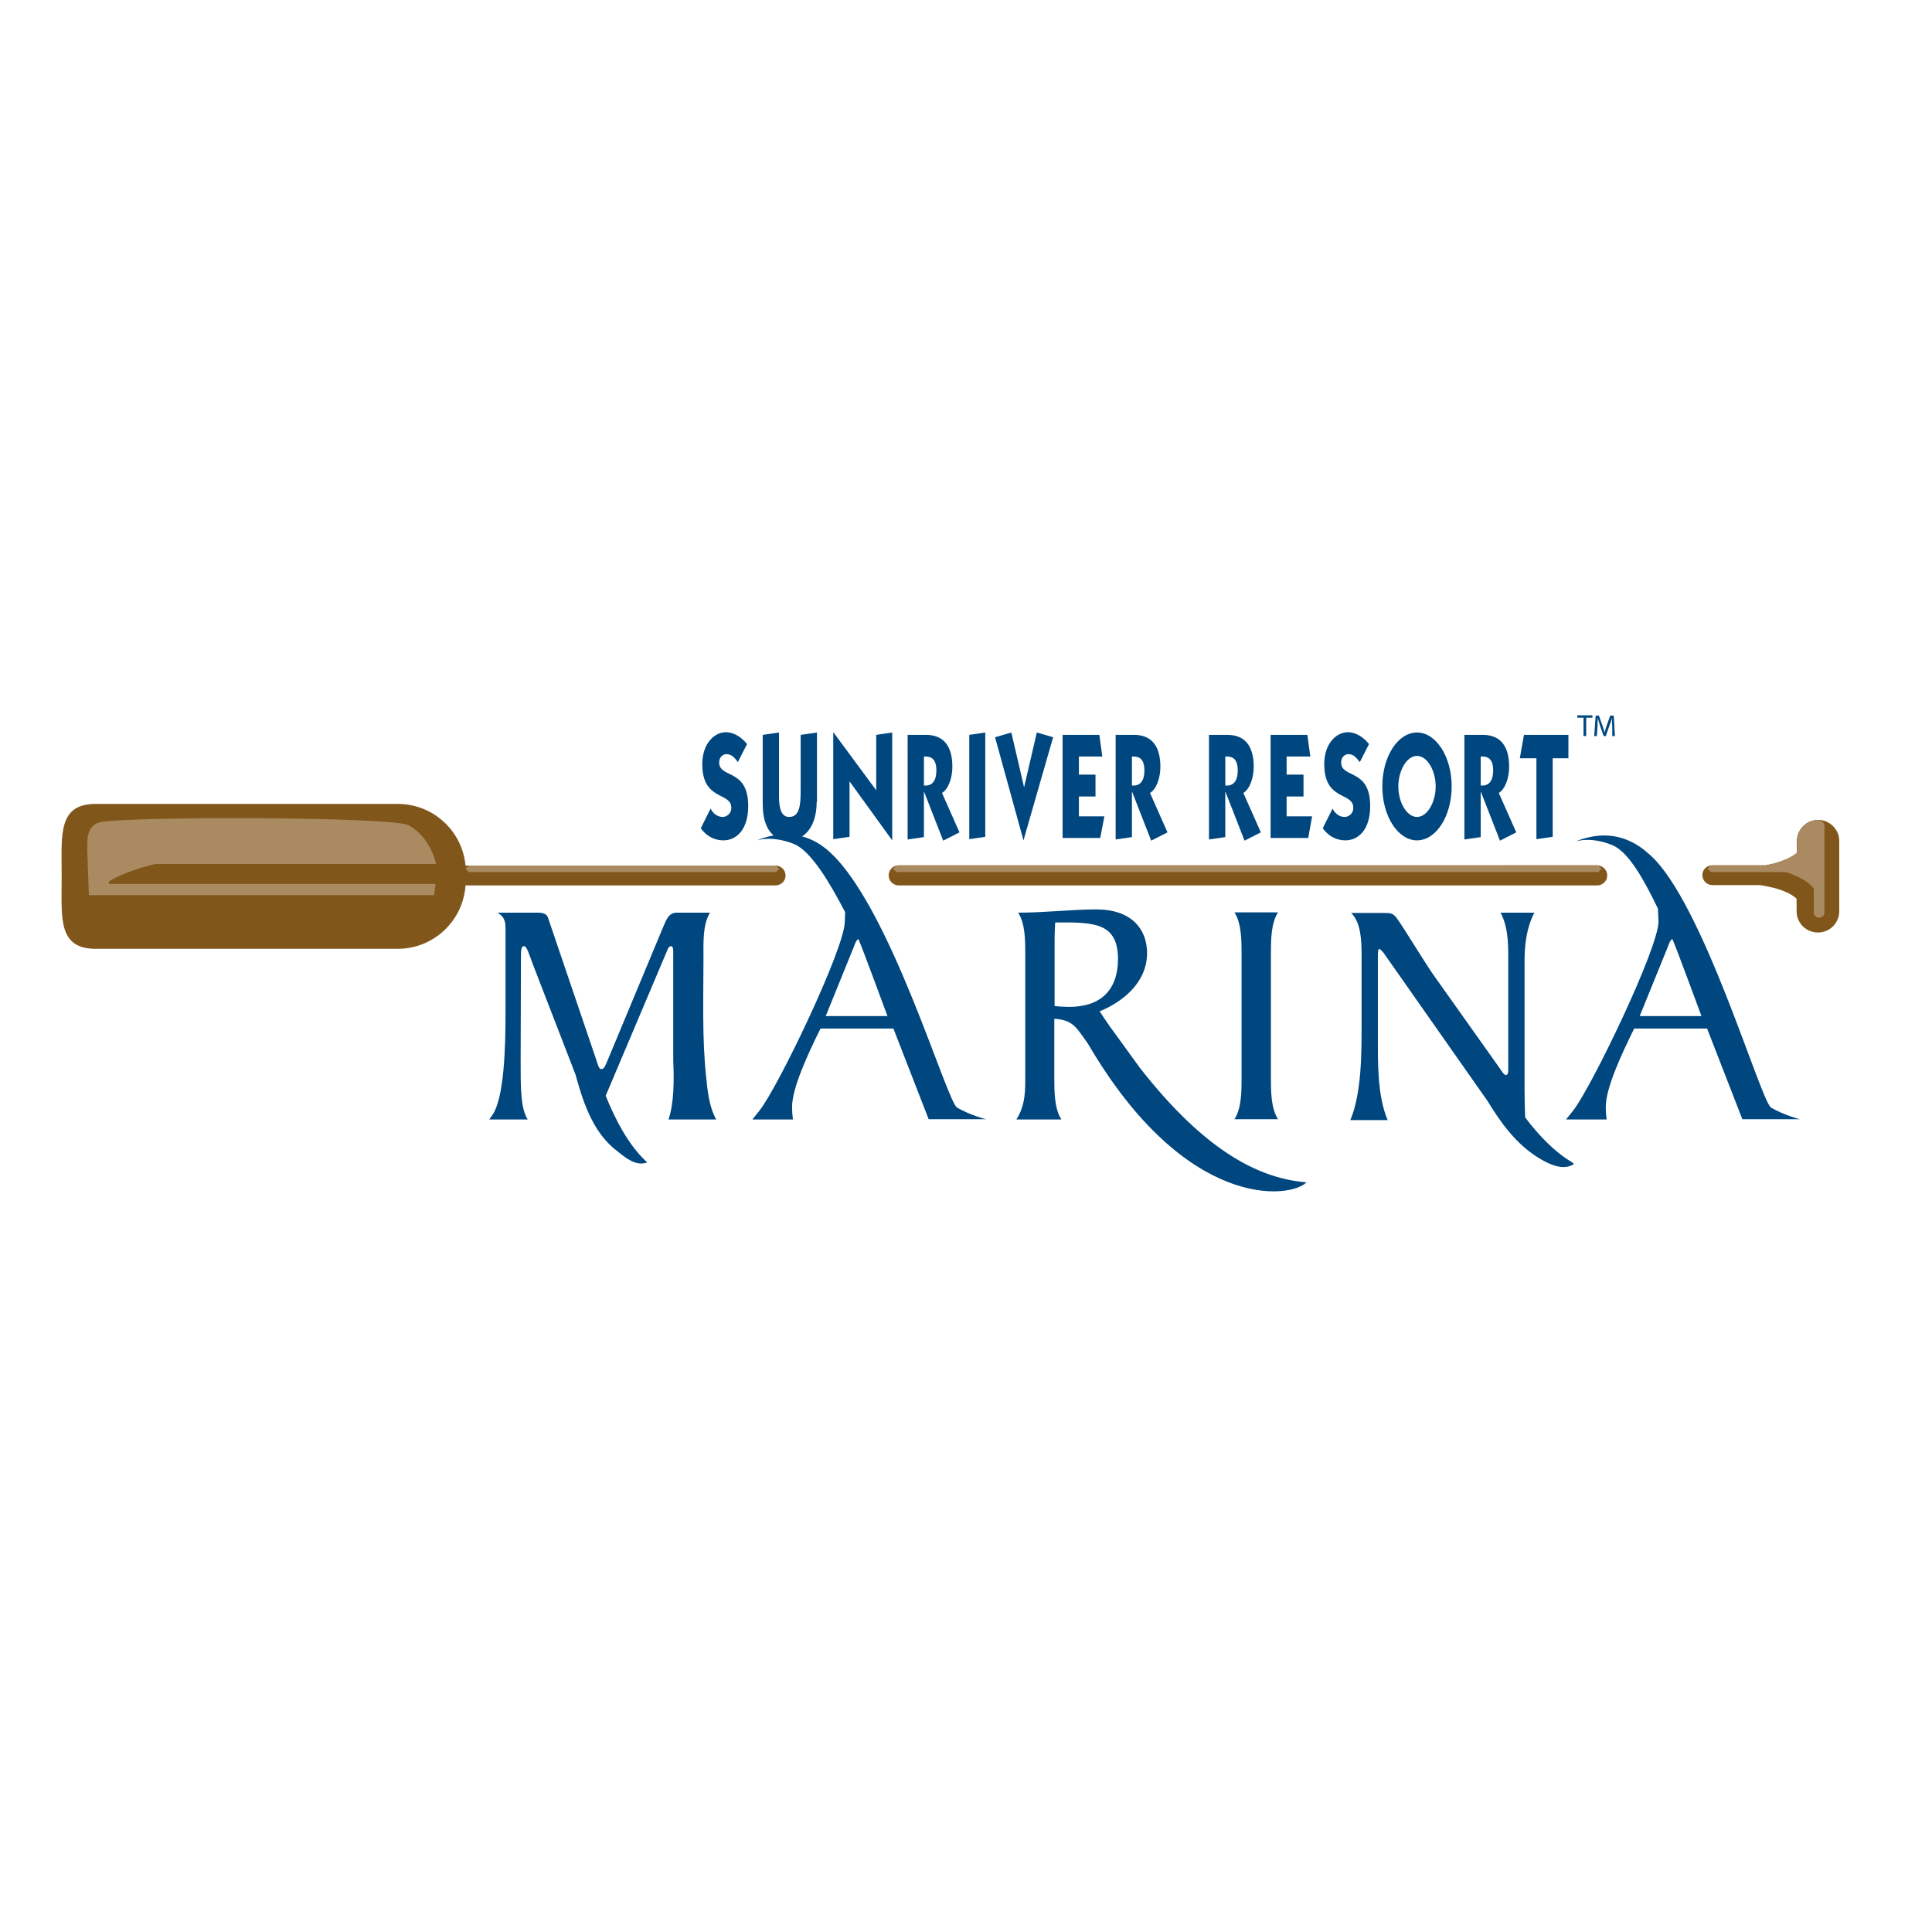 <?xml version="1.0" encoding="UTF-8"?> <svg xmlns="http://www.w3.org/2000/svg" xmlns:xlink="http://www.w3.org/1999/xlink" version="1.1" id="layer" x="0px" y="0px" viewBox="0 0 652 652" style="enable-background:new 0 0 652 652;" xml:space="preserve"> <style type="text/css"> .st0{fill:#80561B;} .st1{fill:#AA8A60;} .st2{fill:#00467F;} </style> <path class="st0" d="M542.4,295.4c0,1.9-1.5,3.4-3.4,3.4H303.3c-1.9,0-3.4-1.5-3.4-3.4c0-1.8,1.5-3.4,3.4-3.4H539 C540.9,292.1,542.4,293.6,542.4,295.4"></path> <path class="st0" d="M613.6,276.7c-4,0-7.2,3.2-7.2,7.2v3.9c-2.4,2.3-7.1,3.6-10.6,4.2h-17.9c-1.9,0-3.4,1.5-3.4,3.3 c0,1.9,1.5,3.4,3.4,3.4h16c3.5,0.5,9.5,1.8,12.4,4.6v4.2c0,4,3.2,7.2,7.2,7.2c4,0,7.2-3.2,7.2-7.2v-23.6 C620.8,280,617.5,276.7,613.6,276.7"></path> <path class="st0" d="M261.7,292.1H157.1c-1.1-11.7-10.9-20.8-22.9-20.8H32.3c-12.7,0-11.5,10.3-11.5,23v2.9c0,12.7-1.2,23,11.5,23 h101.9c12.2,0,22.1-9.5,22.9-21.4h104.6c1.9,0,3.4-1.5,3.4-3.3C265.1,293.6,263.6,292.1,261.7,292.1"></path> <path class="st1" d="M37.8,296.8c4.9-2.5,9.9-4.1,14.5-5.2h94.9c-1.3-5.1-4.1-10.2-9.3-13.1c-5.1-2.9-94.6-3.1-104.2-1 c-3.8,0.9-4.4,4.8-4.2,8.3l-0.1,0l0.6,16.3h116.5l0.5-3.8H36.8C36.6,297.8,36.8,297.3,37.8,296.8"></path> <path class="st2" d="M419,322.3c0-4.9,0-10.6-2.4-14.4h14.7c-2.4,3.7-2.4,9.4-2.4,14.4v41.1c0,4.9,0,10.6,2.4,14.3h-14.7 c2.4-3.7,2.4-9.4,2.4-14.3V322.3z"></path> <path class="st2" d="M530.3,392.1c-5.7-3.4-10.9-8.8-15.6-15c-0.1-2.9-0.2-5.8-0.2-9v-43.8c0-5.6,0.7-11.3,3.3-16.3h-11.4 c1.5,2.8,2.6,6.6,2.6,14v38.7c0,1,0,2.1-0.8,2.1c-0.7,0-1.5-1.5-2.3-2.6l-21.8-30.7c-3.4-4.8-10.4-16.5-12.7-19.6 c-1.3-1.8-2.3-1.8-4.4-1.8h-11c3.3,3.3,3.5,9.2,3.5,14.6v23.3c0,9.6,0,23-3.8,32h12.6c-3.5-8.2-3.3-19.3-3.3-28v-28.1 c0-1,0.2-1.7,0.6-1.7l1.2,1.2l35.3,50.3c4,6.6,9.5,14.6,17.7,19.4c3.2,1.9,7.9,4.1,11.4,1.7L530.3,392.1z"></path> <path class="st2" d="M225.6,377.8h16.1c-2.4-4.4-2.9-9.4-3.4-14.4c-1.4-13.1-0.9-26.8-0.9-39.9c0-5.5-0.3-11.4,2.2-15.5h-11.2 c-2.7,0-3.5,2.3-4.5,4.6l-19,45.6c-0.7,1.5-1,2.6-2,2.6c-0.9,0-1.2-1.9-1.8-3.5l-16.2-47.7c-0.5-1.4-2.1-1.6-3.4-1.6h-13.6 c2.6,1.6,2.7,3.2,2.7,6.1v27.4c0,11.8-0.4,29.1-4.5,34.9l-1,1.4h13c-2.4-3.6-2.4-10.7-2.4-19.3l0.1-35.6c0-1.6,0-3.6,1-3.6 c1,0,1.7,2.6,2.9,5.8l14.5,37.5c2.2,7.8,5.3,18.9,13.5,25.4c2.9,2.3,6.7,5.8,10.7,4.3l-0.8-0.8c-5.5-5.3-9.8-13.3-13.2-21.7 l20.7-48.9c0.3-0.9,0.7-1.6,1.4-1.6c0.7,0,0.7,1.3,0.7,2.4v36.3C227.5,364.3,227.5,372.3,225.6,377.8"></path> <path class="st2" d="M323,373.8c-3.5-2-22.2-66.8-42.6-85.9c-3.3-3.1-11.5-9.7-25-4.3c1-0.3,5.6-1.5,12.5,1.2 c5.9,2.4,12.3,13.4,17.4,23.2h-0.1l-0.1,3c0,9-22.5,55.9-28.8,63.8l-2.4,3h13.7c-0.2-1.4-0.3-2.7-0.3-4.2c0-6.2,4.9-17,9.6-26.5 h24.6l11.9,30.6h19.5C332.9,377.8,327.5,376.4,323,373.8 M278.7,342.8l9.5-23.4c0.2-0.5,0.7-2.2,1.5-2.5l0.1,0.3 c0.9,1.8,9.7,25.7,9.7,25.7H278.7z"></path> <path class="st2" d="M597.7,373.8c-3.5-2-23-69.8-41.1-85.5c-3.4-3-11.5-9.7-25-4.3c1-0.3,5.6-1.6,12.5,1.2 c5.6,2.3,10.9,12.1,15.4,21.4l0.2,4.4c0,9-22.6,55.9-28.8,63.8l-2.4,3h13.7c-0.2-1.4-0.3-2.7-0.3-4.2c0-6.2,4.9-17,9.6-26.5h24.6 l11.9,30.6h19.5C607.6,377.8,602.2,376.4,597.7,373.8 M553.4,342.8l9.5-23.4c0.2-0.5,0.7-2.2,1.5-2.5l0.1,0.3 c0.9,1.8,9.7,25.7,9.7,25.7H553.4z"></path> <path class="st2" d="M384.7,360.4l-10.3-14.2c-1.1-1.6-2.2-3.2-3.3-4.9c7.8-3.2,16-9.7,16-19.7c0-8.5-5.8-14.7-17-14.7 c-8.5,0-17.3,1.1-26.5,1.1c2.4,3.7,2.4,9.4,2.4,14.3v40.5c0,4.7,0.2,10-3,15h15.2c-2.4-3.7-2.4-9.4-2.4-14.3v-19.7 c6.2,0.5,7.1,2.4,11.4,8.5c33.1,56.6,68.4,52.2,73.7,46.7C425.6,397.8,407.2,389.2,384.7,360.4 M360.8,339.8c-1.6,0-3.3-0.1-4.9-0.3 v-23c0-1.8,0.1-3.6,0.2-5.2h5.2c9.7,0.2,16,1.5,16,12.5C377.2,334.2,371.4,339.8,360.8,339.8"></path> <polygon class="st1" points="263,293.2 261.9,294.3 158.2,294.3 157.1,293.2 158.2,292.1 261.9,292.1 "></polygon> <polygon class="st1" points="540.5,293.2 539.4,294.3 302.5,294.3 301.4,293.2 302.5,292.1 539.4,292.1 "></polygon> <polygon class="st1" points="614.7,293.2 613.6,294.3 577.4,294.3 576.2,293.2 577.4,292.1 613.6,292.1 "></polygon> <path class="st1" d="M613.9,309.7c-1,0-1.8-0.8-1.8-1.8v-29.2c0-1,0.8-1.8,1.8-1.8c1,0,1.8,0.8,1.8,1.8v29.2 C615.8,308.9,614.9,309.7,613.9,309.7"></path> <path class="st1" d="M595.2,292.4c0,0,8.3-2,11.2-4.6c0.1-0.6,0.1-2.6,0.1-4.7s2.7-6.8,7.4-6.3c-1,6-0.7,16.7-0.7,16.7h-17.7 L595.2,292.4z"></path> <path class="st1" d="M600.1,293.5c0,0,12.5,3.1,12.9,8.7c0.4,5.6,0-9.3,0-9.3L600.1,293.5z"></path> <path class="st2" d="M249,257.2c-1.2-1.7-2.2-2.7-3.9-2.7c-1,0-2.4,0.9-2.4,2.8c0,5.5,9.8,1.9,9.8,14.7c0,7.8-3.8,11.6-8.4,11.6 c-2.7,0-5.6-1.2-7.6-4.1l3.3-6.6c1,1.9,2.5,2.8,4.1,2.8c1.1,0,2.9-0.9,2.9-3.1c0-5.4-9.8-2.2-9.8-14.7c0-6.9,4-10.8,8-10.8 c2.5,0,5.1,1.5,7.1,4L249,257.2z"></path> <path class="st2" d="M275.6,270.7c0,8.1-4,12.9-9.5,12.9c-5.1,0-8.7-3.8-8.7-12.3V248l5.5-0.8v21.7c0,3.7,0.7,6.8,3.4,6.8 c3.5,0,3.9-3.9,3.9-8.7v-19l5.5-0.8V270.7z"></path> <polygon class="st2" points="301.1,283.6 286.7,263.7 286.7,282.4 281.2,283.2 281.2,247.2 281.3,247.2 295.7,266.7 295.7,248 301.1,247.2 301.1,283.6 "></polygon> <path class="st2" d="M306.3,248h6.2c5.1,0,8.9,2.8,8.9,10.8c0,3.6-1.3,7.5-3.5,8.8l5.9,13.3l-5.5,2.8l-6.4-16.4h-0.1v15.2l-5.5,0.8 V248z M311.8,265.1c2.3,0.2,4.2-1,4.2-5.1c0-4.1-1.9-4.8-4.2-4.7V265.1z"></path> <polygon class="st2" points="332.5,247.2 332.5,282.4 327.1,283.2 327.1,248 "></polygon> <polygon class="st2" points="345.6,265.7 345.6,265.7 349.9,247.2 355.4,248.8 345.4,283.6 345.4,283.6 335.8,248.8 341.3,247.2 "></polygon> <polygon class="st2" points="358.6,282.8 358.6,248 371,248 372,255.3 364.1,255.3 364.1,261.4 369.7,261.4 369.7,268.8 364.1,268.8 364.1,275.5 372.7,275.5 371.3,282.8 "></polygon> <path class="st2" d="M376.5,248h6.2c5.1,0,8.9,2.8,8.9,10.8c0,3.6-1.3,7.5-3.5,8.8l5.9,13.3l-5.5,2.8l-6.4-16.4H382v15.2l-5.5,0.8 V248z M382,265.1c2.3,0.2,4.2-1,4.2-5.1c0-4.1-1.9-4.8-4.2-4.7V265.1z"></path> <path class="st2" d="M408,248h6.2c5.1,0,8.9,2.8,8.9,10.8c0,3.6-1.3,7.5-3.5,8.8l5.9,13.3l-5.5,2.8l-6.4-16.4h-0.1v15.2l-5.5,0.8 V248z M413.5,265.1c2.3,0.2,4.2-1,4.2-5.1c0-4.1-1.9-4.8-4.2-4.7V265.1z"></path> <polygon class="st2" points="428.8,282.8 428.8,248 441.2,248 442.2,255.3 434.2,255.3 434.2,261.4 439.9,261.4 439.9,268.8 434.2,268.8 434.2,275.5 442.8,275.5 441.5,282.8 "></polygon> <path class="st2" d="M458.9,257.2c-1.3-1.7-2.2-2.7-3.9-2.7c-1,0-2.4,0.9-2.4,2.8c0,5.5,9.8,1.9,9.8,14.7c0,7.8-3.8,11.6-8.4,11.6 c-2.7,0-5.6-1.2-7.6-4.1l3.3-6.6c1,1.9,2.5,2.8,4.1,2.8c1.1,0,2.9-0.9,2.9-3.1c0-5.4-9.8-2.2-9.8-14.7c0-6.9,4-10.8,8-10.8 c2.5,0,5.1,1.5,7.1,4L458.9,257.2z"></path> <path class="st2" d="M489.9,265.4c0,10.1-5.3,18.2-11.7,18.2c-6.4,0-11.7-8.1-11.7-18.2c0-10.2,5.3-18.2,11.7-18.2 C484.6,247.2,489.9,255.3,489.9,265.4 M471.9,265.4c0,5.3,2.8,10.3,6.3,10.3c3.5,0,6.3-5,6.3-10.3c0-5.3-2.8-10.3-6.3-10.3 C474.7,255.1,471.9,260.1,471.9,265.4"></path> <path class="st2" d="M494.2,248h6.2c5.1,0,8.9,2.8,8.9,10.8c0,3.6-1.3,7.5-3.5,8.8l5.9,13.3l-5.5,2.8l-6.4-16.4h-0.1v15.2l-5.5,0.8 V248z M499.7,265.1c2.3,0.2,4.2-1,4.2-5.1c0-4.1-1.9-4.8-4.2-4.7V265.1z"></path> <polygon class="st2" points="512.9,255.9 514.3,248 529.3,248 529.3,255.9 524,255.9 524,282.4 518.5,283.2 518.5,255.9 "></polygon> <polygon class="st2" points="534.4,242.2 532.3,242.2 532.3,241.4 537.4,241.4 537.4,242.2 535.3,242.2 535.3,248.4 534.4,248.4 "></polygon> <path class="st2" d="M544.1,245.3c-0.1-1-0.1-2.1-0.1-3h0c-0.2,0.8-0.5,1.7-0.9,2.7l-1.2,3.4h-0.7L540,245c-0.3-1-0.6-1.9-0.8-2.7h0 c0,0.9-0.1,2-0.1,3.1l-0.2,3H538l0.5-6.9h1.1l1.2,3.4c0.3,0.8,0.5,1.6,0.7,2.3h0c0.2-0.7,0.4-1.5,0.7-2.3l1.2-3.4h1.2l0.4,6.9h-0.9 L544.1,245.3z"></path> </svg> 